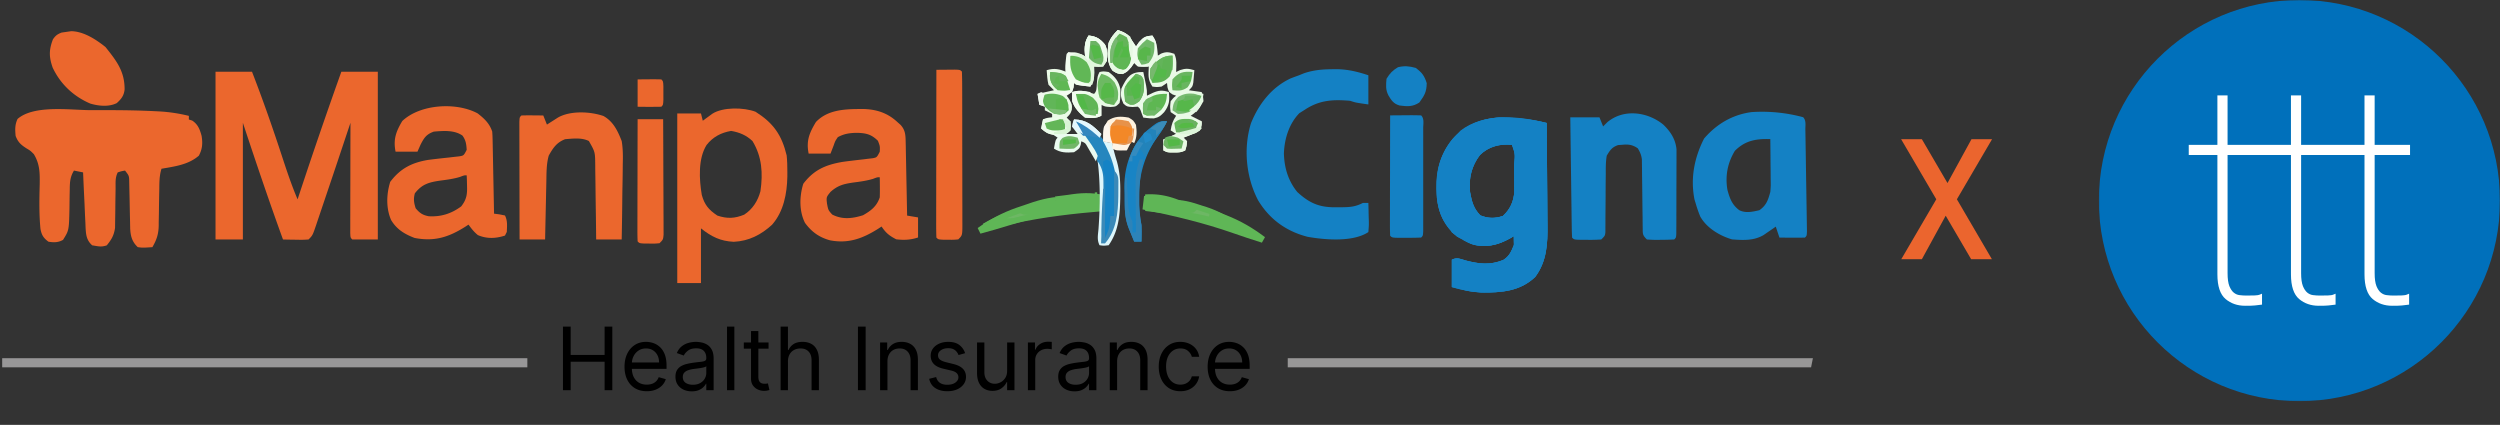 <svg xmlns="http://www.w3.org/2000/svg" width="1371" height="233" fill="none"><rect width="100%" height="100%" fill="#333333" stroke="none"/><path fill="#000" d="M308.727 214v-34.909h4.228v15.545h18.613v-15.545h4.227V214h-4.227v-15.614h-18.613V214h-4.228Zm45.963.545c-2.522 0-4.699-.556-6.528-1.67-1.818-1.125-3.222-2.693-4.21-4.705-.978-2.022-1.466-4.375-1.466-7.056 0-2.682.488-5.046 1.466-7.091.988-2.057 2.363-3.659 4.125-4.807 1.772-1.159 3.841-1.739 6.204-1.739 1.364 0 2.71.228 4.04.682 1.33.455 2.54 1.193 3.631 2.216 1.091 1.011 1.96 2.352 2.608 4.023.647 1.67.971 3.727.971 6.17v1.705h-20.182v-3.478h16.091c0-1.477-.295-2.795-.886-3.954a6.677 6.677 0 0 0-2.489-2.744c-1.068-.671-2.329-1.006-3.784-1.006-1.602 0-2.988.398-4.159 1.193a7.85 7.85 0 0 0-2.676 3.068 9.016 9.016 0 0 0-.937 4.057v2.318c0 1.978.34 3.654 1.022 5.029.693 1.363 1.654 2.403 2.881 3.119 1.227.705 2.653 1.057 4.278 1.057 1.057 0 2.012-.148 2.864-.443a6.134 6.134 0 0 0 2.233-1.364c.625-.614 1.108-1.375 1.449-2.284l3.886 1.091a8.614 8.614 0 0 1-2.062 3.477c-.966.989-2.159 1.761-3.58 2.318-1.42.546-3.017.818-4.79.818Zm24.665.069c-1.659 0-3.165-.313-4.517-.938-1.352-.636-2.426-1.551-3.222-2.744-.795-1.205-1.193-2.659-1.193-4.364 0-1.5.296-2.716.887-3.648a6.252 6.252 0 0 1 2.369-2.215c.989-.535 2.08-.932 3.273-1.194a40.001 40.001 0 0 1 3.63-.647 166.03 166.03 0 0 1 3.87-.461c1-.113 1.727-.301 2.182-.562.465-.261.698-.716.698-1.364v-.136c0-1.682-.46-2.989-1.38-3.921-.909-.931-2.29-1.397-4.142-1.397-1.921 0-3.426.42-4.517 1.261-1.091.841-1.858 1.739-2.302 2.693l-3.818-1.363c.682-1.591 1.591-2.83 2.728-3.716a10.202 10.202 0 0 1 3.75-1.875 15.547 15.547 0 0 1 4.022-.546c.841 0 1.807.103 2.898.307a9.29 9.29 0 0 1 3.188 1.21c1.034.614 1.892 1.54 2.573 2.779.682 1.238 1.023 2.897 1.023 4.977V214h-4.023v-3.545h-.204c-.273.568-.727 1.176-1.364 1.823-.636.648-1.483 1.199-2.54 1.654-1.056.454-2.346.682-3.869.682Zm.614-3.614c1.591 0 2.932-.312 4.022-.938 1.103-.624 1.932-1.431 2.489-2.42.568-.989.852-2.028.852-3.119v-3.682c-.17.204-.545.392-1.125.562-.568.159-1.227.302-1.977.427-.739.113-1.46.215-2.165.306-.693.08-1.255.148-1.687.205a15.317 15.317 0 0 0-2.932.665c-.898.295-1.625.744-2.182 1.346-.545.591-.818 1.398-.818 2.421 0 1.397.517 2.454 1.551 3.17 1.046.705 2.369 1.057 3.972 1.057Zm22.751-31.909V214h-4.023v-34.909h4.023Zm18.754 8.727v3.409h-13.568v-3.409h13.568Zm-9.613-6.273h4.023V206.5c0 1.136.164 1.989.494 2.557.341.557.773.932 1.295 1.125a5.198 5.198 0 0 0 1.688.273 7.05 7.05 0 0 0 1.091-.069l.682-.136.818 3.614a8.239 8.239 0 0 1-1.142.306c-.489.114-1.108.171-1.858.171a8.09 8.09 0 0 1-3.341-.733c-1.08-.489-1.977-1.233-2.693-2.233-.705-1-1.057-2.261-1.057-3.784v-26.046Zm20.25 16.705V214h-4.023v-34.909h4.023v12.818h.341a7.395 7.395 0 0 1 2.761-3.221c1.239-.807 2.886-1.211 4.943-1.211 1.784 0 3.347.358 4.688 1.074 1.341.705 2.38 1.79 3.119 3.256.75 1.454 1.125 3.307 1.125 5.557V214h-4.023v-16.364c0-2.079-.539-3.687-1.619-4.824-1.068-1.147-2.551-1.721-4.449-1.721-1.318 0-2.5.278-3.545.835-1.034.557-1.853 1.369-2.455 2.438-.591 1.068-.886 2.363-.886 3.886Zm42.609-19.159V214h-4.227v-34.909h4.227Zm11.953 19.159V214h-4.022v-26.182h3.886v4.091h.341a7.469 7.469 0 0 1 2.795-3.204c1.25-.819 2.864-1.228 4.841-1.228 1.773 0 3.324.364 4.654 1.091 1.329.716 2.363 1.807 3.102 3.273.739 1.454 1.108 3.295 1.108 5.523V214h-4.023v-16.364c0-2.056-.534-3.659-1.602-4.806-1.068-1.16-2.534-1.739-4.398-1.739-1.284 0-2.432.278-3.443.835-1 .557-1.79 1.369-2.369 2.438-.58 1.068-.87 2.363-.87 3.886Zm42.601-4.568-3.613 1.023a6.727 6.727 0 0 0-1.006-1.756c-.432-.58-1.023-1.057-1.773-1.432s-1.71-.562-2.881-.562c-1.602 0-2.937.369-4.005 1.107-1.057.728-1.585 1.654-1.585 2.779 0 1 .363 1.79 1.09 2.369.728.58 1.864 1.063 3.41 1.449l3.886.955c2.341.568 4.085 1.437 5.233 2.608 1.148 1.159 1.721 2.653 1.721 4.483 0 1.5-.431 2.84-1.295 4.022-.852 1.182-2.045 2.114-3.58 2.796-1.534.682-3.318 1.022-5.352 1.022-2.67 0-4.881-.579-6.631-1.738s-2.857-2.852-3.323-5.08l3.818-.954c.363 1.409 1.051 2.466 2.062 3.17 1.023.705 2.358 1.057 4.006 1.057 1.875 0 3.364-.398 4.466-1.193 1.114-.807 1.67-1.773 1.67-2.898 0-.909-.318-1.67-.954-2.284-.637-.625-1.614-1.091-2.932-1.398l-4.364-1.022c-2.397-.569-4.159-1.449-5.284-2.643-1.113-1.204-1.67-2.71-1.67-4.517 0-1.477.415-2.784 1.244-3.92.841-1.136 1.983-2.028 3.426-2.676 1.455-.648 3.103-.972 4.943-.972 2.591 0 4.625.568 6.103 1.705 1.488 1.136 2.545 2.636 3.17 4.5Zm23.033 9.613v-15.477h4.023V214h-4.023v-4.432h-.273c-.614 1.33-1.568 2.46-2.864 3.392-1.295.921-2.931 1.381-4.909 1.381-1.636 0-3.091-.358-4.363-1.074-1.273-.727-2.273-1.818-3-3.273-.728-1.466-1.091-3.312-1.091-5.539v-16.637h4.023v16.364c0 1.909.534 3.432 1.602 4.568 1.079 1.136 2.454 1.705 4.125 1.705 1 0 2.017-.256 3.051-.767 1.045-.512 1.92-1.296 2.625-2.353.716-1.057 1.074-2.403 1.074-4.04ZM563.697 214v-26.182h3.887v3.955h.273c.477-1.296 1.34-2.347 2.59-3.154 1.25-.807 2.66-1.21 4.228-1.21.295 0 .664.006 1.108.017.443.011.778.029 1.005.051v4.091a11.965 11.965 0 0 0-.937-.153 9.173 9.173 0 0 0-1.517-.12c-1.273 0-2.409.267-3.409.802a6.044 6.044 0 0 0-2.353 2.181c-.568.921-.852 1.972-.852 3.154V214h-4.023Zm25.564.614c-1.659 0-3.164-.313-4.517-.938-1.352-.636-2.426-1.551-3.221-2.744-.796-1.205-1.193-2.659-1.193-4.364 0-1.5.295-2.716.886-3.648a6.26 6.26 0 0 1 2.369-2.215c.989-.535 2.08-.932 3.273-1.194a40.084 40.084 0 0 1 3.631-.647c1.591-.205 2.88-.358 3.869-.461 1-.113 1.727-.301 2.182-.562.466-.261.699-.716.699-1.364v-.136c0-1.682-.461-2.989-1.381-3.921-.909-.931-2.29-1.397-4.142-1.397-1.921 0-3.426.42-4.517 1.261-1.091.841-1.858 1.739-2.301 2.693l-3.818-1.363c.681-1.591 1.59-2.83 2.727-3.716a10.217 10.217 0 0 1 3.75-1.875 15.548 15.548 0 0 1 4.023-.546c.84 0 1.806.103 2.897.307a9.282 9.282 0 0 1 3.188 1.21c1.034.614 1.892 1.54 2.574 2.779.681 1.238 1.022 2.897 1.022 4.977V214h-4.022v-3.545h-.205c-.273.568-.727 1.176-1.364 1.823-.636.648-1.482 1.199-2.539 1.654-1.057.454-2.347.682-3.87.682Zm.614-3.614c1.591 0 2.932-.312 4.023-.938 1.102-.624 1.932-1.431 2.488-2.42.569-.989.853-2.028.853-3.119v-3.682c-.171.204-.546.392-1.125.562-.569.159-1.228.302-1.978.427a93.52 93.52 0 0 1-2.164.306c-.694.08-1.256.148-1.688.205a15.334 15.334 0 0 0-2.932.665c-.897.295-1.625.744-2.182 1.346-.545.591-.818 1.398-.818 2.421 0 1.397.517 2.454 1.551 3.17 1.046.705 2.37 1.057 3.972 1.057Zm22.751-12.75V214h-4.022v-26.182h3.886v4.091h.341a7.475 7.475 0 0 1 2.795-3.204c1.25-.819 2.864-1.228 4.841-1.228 1.773 0 3.324.364 4.654 1.091 1.329.716 2.363 1.807 3.102 3.273.739 1.454 1.108 3.295 1.108 5.523V214h-4.023v-16.364c0-2.056-.534-3.659-1.602-4.806-1.068-1.16-2.534-1.739-4.398-1.739-1.284 0-2.432.278-3.443.835-1 .557-1.79 1.369-2.369 2.438-.58 1.068-.87 2.363-.87 3.886Zm34.692 16.295c-2.454 0-4.568-.579-6.341-1.738-1.772-1.159-3.136-2.756-4.091-4.79-.954-2.034-1.431-4.358-1.431-6.972 0-2.659.488-5.005 1.465-7.039.989-2.046 2.364-3.642 4.125-4.79 1.773-1.159 3.841-1.739 6.205-1.739 1.841 0 3.5.341 4.977 1.023 1.478.682 2.688 1.636 3.631 2.864.943 1.227 1.528 2.659 1.756 4.295h-4.023c-.307-1.193-.989-2.25-2.046-3.17-1.045-.932-2.454-1.398-4.227-1.398-1.568 0-2.943.409-4.125 1.227-1.17.807-2.085 1.949-2.744 3.426-.648 1.466-.972 3.188-.972 5.165 0 2.023.318 3.784.955 5.284.648 1.5 1.557 2.665 2.727 3.495 1.182.829 2.568 1.244 4.159 1.244 1.046 0 1.994-.182 2.847-.546a5.866 5.866 0 0 0 2.165-1.568c.59-.682 1.011-1.5 1.261-2.454h4.023a9.328 9.328 0 0 1-1.688 4.176c-.886 1.227-2.062 2.204-3.528 2.932-1.455.716-3.148 1.073-5.08 1.073Zm27.154 0c-2.523 0-4.699-.556-6.529-1.67-1.818-1.125-3.221-2.693-4.21-4.705-.977-2.022-1.466-4.375-1.466-7.056 0-2.682.489-5.046 1.466-7.091.989-2.057 2.364-3.659 4.125-4.807 1.773-1.159 3.841-1.739 6.204-1.739 1.364 0 2.711.228 4.04.682 1.33.455 2.54 1.193 3.631 2.216 1.091 1.011 1.96 2.352 2.608 4.023.648 1.67.971 3.727.971 6.17v1.705h-20.181v-3.478h16.091c0-1.477-.296-2.795-.887-3.954a6.675 6.675 0 0 0-2.488-2.744c-1.069-.671-2.33-1.006-3.785-1.006-1.602 0-2.988.398-4.159 1.193a7.85 7.85 0 0 0-2.676 3.068 9.016 9.016 0 0 0-.937 4.057v2.318c0 1.978.341 3.654 1.022 5.029.694 1.363 1.654 2.403 2.881 3.119 1.227.705 2.654 1.057 4.279 1.057 1.056 0 2.011-.148 2.863-.443a6.134 6.134 0 0 0 2.233-1.364c.625-.614 1.108-1.375 1.449-2.284l3.886 1.091a8.614 8.614 0 0 1-2.062 3.477c-.966.989-2.159 1.761-3.58 2.318-1.42.546-3.017.818-4.789.818Z"/><mask id="a" width="220" height="220" x="1151" y="0" maskUnits="userSpaceOnUse" style="mask-type:luminance"><path fill="#fff" d="M1371 0h-220v220h220V0Z"/></mask><g mask="url(#a)"><path fill="#fff" d="M1330.2 40.796h-138.4V179.2h138.4V40.796Z"/><path fill="#0070BB" d="M1261 220c60.75 0 110-49.249 110-110S1321.75 0 1261 0s-110 49.249-110 110 49.25 110 110 110Z"/><path fill="#fff" d="M1321.67 85.015h-19.41v64.802c0 3.08.34 5.475 1 7.113.66 1.589 1.47 2.812 2.42 3.569.96.758 2.01 1.222 3.13 1.345 1.3.171 2.59.244 3.89.244 1.71 0 3.18-.024 4.47-.073 1.52-.073 2.17-.22 2.47-.342l1.52-.611v5.989l-.98.121c-1.01.123-1.98.22-2.94.343-1 .122-2.76.171-5.4.171-4.15 0-7.75-1.247-10.66-3.691-2.98-2.494-4.49-7.04-4.49-13.493V85.015h-34.76v64.802c0 3.08.34 5.475 1 7.113.66 1.589 1.47 2.812 2.42 3.569.95.758 2.01 1.222 3.13 1.345 1.3.171 2.59.244 3.89.244 1.7 0 3.18-.024 4.47-.073 1.52-.073 2.17-.22 2.47-.342l1.52-.611v5.989l-.98.121c-1.01.123-1.98.22-2.94.343-1 .122-2.76.171-5.4.171-4.15 0-7.75-1.247-10.66-3.691-2.98-2.494-4.49-7.04-4.49-13.493V85.015h-34.76v64.802c0 3.08.34 5.475.99 7.113.67 1.589 1.48 2.812 2.43 3.569.95.758 2 1.222 3.12 1.345 1.3.171 2.59.244 3.89.244 1.71 0 3.18-.024 4.47-.073 1.52-.073 2.18-.22 2.47-.342l1.52-.611v5.989l-.98.121c-1 .123-1.98.22-2.93.343-1 .122-2.76.171-5.4.171-4.16 0-7.75-1.247-10.66-3.691-2.98-2.494-4.5-7.04-4.5-13.493V85.015h-15.71v-5.573h15.71v-27.11h5.58v27.11h34.76v-27.11h5.57v27.11h34.76v-27.11h5.57v27.11h19.41v5.573Z"/></g><path fill="#EB652E" d="m1073.16 109.292 19.2 32.865h-11.38l-13.96-23.867-13.07 23.867h-11.3l19.21-32.865-19.29-32.96h11.38L1068 100.39l13.16-24.056h11.29l-19.29 32.959Z"/><g clip-path="url(#b)"><path fill="#EB672D" d="M118.198 39.332h20c6.094 15.698 11.605 31.533 16.837 47.534 2.489 7.593 5.03 15.107 8.163 22.466l.911-2.765c7.426-22.51 15.12-44.91 23.089-67.235h20v92h-14c-1-1-1-1-1.12-3.512l.006-3.384.001-3.822.015-4.161.005-4.233c.003-3.72.013-7.44.024-11.161.011-3.794.015-7.587.02-11.381.011-7.449.028-14.897.049-22.346l-.527 1.584c-4.261 12.812-8.535 25.62-12.873 38.408-.619 1.83-1.237 3.662-1.852 5.494-.907 2.698-1.821 5.393-2.736 8.088l-.83 2.487c-1.954 5.711-1.954 5.711-4.182 7.939-3.258.196-3.258.196-7.125.125l-3.883-.054-2.992-.071c-7.721-21.214-14.91-42.566-22-64v64h-15v-92ZM49.875 60.412c2.79.006 5.58 0 8.371-.006 8.945-.004 17.867.125 26.8.578l2.334.116a87.541 87.541 0 0 1 16.186 2.443v2l1.813.562c3.198 2.102 4.219 4.871 5.187 8.438.635 4.037.464 7.13-1.5 10.812-5.693 4.982-13.257 5.926-20.5 7.188-1.19 3.76-1.169 7.494-1.21 11.398l-.087 4.391c-.04 2.293-.078 4.586-.104 6.879a716.341 716.341 0 0 1-.122 6.668l-.01 2.055c-.117 4.561-1.177 7.683-3.467 11.609-5.296.347-5.296.347-8 0-3.133-2.931-3.945-5.981-4.173-10.231l-.073-3.957-.1-4.304c-.047-2.259-.091-4.517-.13-6.775-.04-2.182-.092-4.364-.145-6.546l-.076-3.957c-.059-3.379-.059-3.379-2.303-6.23-1.975.348-1.975.348-4 1-1.483 2.966-1.147 5.677-1.175 8.984l-.073 4.274a698.112 698.112 0 0 0-.078 6.727 493.914 493.914 0 0 1-.1 6.499l-.044 3.929c-.613 4.15-1.903 6.352-4.53 9.587-3.02 1.078-4.715.521-8 0-3.182-2.85-3.416-5.799-3.644-9.942l-.086-2.324-.122-2.404c-.125-2.526-.23-5.053-.335-7.58-.081-1.716-.164-3.433-.248-5.149-.203-4.2-.388-8.4-.565-12.601l-5-1c-2.061 3.409-2.263 6.1-2.308 10.051l-.076 3.556c-.035 2.458-.067 4.917-.094 7.375-.266 11.837-.266 11.837-3.522 17.018-2.636 1.494-5.032 1.484-8 1-2.743-2.04-3.752-3.659-4.375-7.035-.806-8.209-.625-16.36-.41-24.596.08-6.24.046-10.956-3.215-16.37-1.892-1.895-1.892-1.895-4.062-3.187-3.052-1.972-4.636-3.375-5.938-6.812-.316-3.54-.432-6.059 1.063-9.313 9.031-7.866 28.991-4.843 40.246-4.818Z"/><path fill="#1481C4" d="M848.198 67.438c.093 8.936.164 17.873.207 26.81.021 4.151.049 8.302.095 12.452.044 4.014.067 8.027.077 12.041.008 1.523.022 3.047.044 4.57.141 10.262-.336 20.049-6.736 28.564-8.238 7.855-18.456 8.632-29.371 8.527-5.884-.374-10.548-1.316-16.316-2.964v-15c2.902-1.451 4.543-.441 7.625.437 7.295 1.889 13.466 2.643 20.609-.324 3.299-2.08 4.286-4.537 5.766-8.113.125-2.652.125-2.652 0-5l-1.801 1.093c-7.026 3.934-13.3 5.489-21.238 3.36-1.774-.703-1.774-.703-4.961-2.453l-3.063-1.626c-6.861-5.547-10.229-12.716-11.156-21.433-.693-12.15.694-22.535 8.668-32.23 6.75-7.448 15.421-11.043 25.465-11.758 8.654.131 17.692.893 26.086 3.046Zm-36.613 17.578c-4.595 6.017-6.234 12.91-5.387 20.422.923 5.144 1.923 8.897 5.625 12.687 4.43 1.723 7.851 1.803 12.375.313 3.928-3.627 5.83-7.81 6.243-13.123l-.013-3.456-.005-3.765-.038-3.906-.001-3.954c.539-5.775.539-5.775-1.186-10.796-6.571-.685-12.774.843-17.613 5.578ZM988.84 64.28c1.801 1.8 1.181 4.54 1.221 6.972l.071 3.873.06 4.217.07 4.293c.048 3.003.093 6.006.136 9.009.055 3.857.118 7.714.185 11.572.05 2.956.095 5.912.139 8.868.021 1.423.044 2.845.069 4.268.034 1.985.06 3.97.087 5.955l.051 3.429c-.089 2.544-.089 2.544-1.089 3.544-2.353.072-4.708.083-7.062.062l-3.911-.027-3.027-.035-2-6-1.828 1.277-2.422 1.66-2.391 1.652c-5.358 3.203-11.279 2.87-17.359 2.411-6.776-1.986-13.895-6.252-17.426-12.539a70.36 70.36 0 0 1-2.574-7.461l-.574-1.832c-2.309-11.757-.115-22.927 5.262-33.48 6.866-7.98 15.577-13.11 26.062-14.5a86.382 86.382 0 0 1 28.25 2.812Zm-37.437 18.437c-4.004 6.566-5.369 13.75-4.094 21.359 1.272 4.674 2.508 8.219 6.531 11.204 3.494 1.747 7.285.847 11 0 3.85-2.665 4.772-5.583 6-10 .273-3.382.273-3.382.195-6.93l-.019-3.906-.051-4.04a1967.08 1967.08 0 0 0-.125-14.125c-7.781-.221-13.72.72-19.437 6.438Z"/><path fill="#EB672D" d="M414.346 61.29C424.133 67.48 428.7 74 431.409 85.227c.318 3.047.381 6.063.375 9.125l-.005 2.52c-.184 9.347-2.036 19.141-8.37 26.355-6.022 5.541-12.736 8.981-21 9.375-7.311-.321-12.333-2.841-18-7.375v30h-13v-93h13l1 4 1.425-1.059 1.887-1.379 1.863-1.37c5.799-3.788 17.302-3.584 23.762-1.13Zm-26.875 18.25c-4.716 7.533-4.039 18.902-2.602 27.417 1.557 5.466 3.83 8.13 8.54 11.27 5.405 1.802 9.5 1.61 14.687-.5 4.607-2.963 7.556-7.605 8.93-12.863 1.432-9.869.863-18.92-4.367-27.512-3.428-3.237-7.069-4.734-11.688-5.563-5.519.943-10.04 3.298-13.5 7.75Z"/><path fill="#1481C4" d="M731.034 37.967c.704-.005 1.408-.01 2.134-.017 6.093.083 11.454 1.4 17.241 3.33v16c-7-1-7-1-10-2-9.489-.805-16.907-.412-25 5l-2.875 1.812c-5.629 5.794-8.153 14.054-8.438 22 .179 7.853 2.332 15.035 7.313 21.188 7.127 6.549 12.705 8.639 22.187 8.375l2.693-.004c4.398-.06 7.191-.352 11.12-2.371h3c.08 2.625.14 5.248.187 7.875l.076 2.261c.03 2.168.03 2.168-.263 5.864-8.366 5.577-23.769 4.287-33.329 2.585-11.757-3.021-20.895-9.658-27.152-20.042-6.611-12.622-8.131-28.513-3.894-42.23 4.258-10.55 11.308-19.727 21.812-24.626a172.32 172.32 0 0 1 4.563-1.687l2.191-.903c5.472-2.01 10.662-2.377 16.434-2.41Z"/><path fill="#EB672D" d="M261.935 62.174c3.709 2.89 6.499 5.497 8 10 .114 1.488.176 2.98.205 4.472l.061 2.73.05 2.935.063 3.014c.066 3.179.125 6.358.183 9.537l.131 6.463c.107 5.283.209 10.566.307 15.849l2.937.375 3.063.625c1.493 2.986 1.117 5.709 1 9l-1 2c-4.996 1.665-10.009 1.866-14.875-.25-2.126-1.751-3.519-3.529-5.125-5.75l-1.906 1.243c-9.09 5.722-16.889 8.148-27.657 6.07-5.501-2.101-9.79-4.664-12.875-9.813-2.875-6.519-2.571-14.236-.5-20.937 5.523-7.304 11.704-10.501 20.696-12.032 3.889-.509 7.784-.936 11.685-1.347l2.865-.34 2.588-.275c2.482-.423 2.482-.423 4.104-3.569-.196-3.125-.459-5.252-2.313-7.812-4.454-3.135-10.485-2.627-15.687-2.188-4.117 1.432-5.398 3.445-7.313 7.188l-1.687 3.812h-12c-1.339-6.694.217-11.029 3.687-16.812 9.81-9.28 29.57-10.487 41.313-4.188Zm-9.75 34.875c-3.572 1.065-7.119 1.527-10.813 2-6.134.903-9.994 1.938-13.875 7-.821 3.104-.519 5.064.438 8.125 2.162 2.65 3.826 3.778 7.203 4.418 6.678.389 12.416-1.419 17.797-5.418 2.954-3.799 3.344-6.56 3.187-11.312l-.082-3.238-.105-2.45c-1.322-.05-1.322-.05-3.75.875ZM470.649 59.79l2.266-.031c7.305.114 13.519 1.955 18.984 6.968l1.996 1.781c2.574 2.825 2.7 5.535 2.771 9.19l.061 2.73.051 2.936.063 3.014c.065 3.178.124 6.357.183 9.537a9309.741 9309.741 0 0 1 .437 22.313l6 .999v11c-4.065 1.355-7.749 1.537-12 1-3.802-2.005-5.618-3.427-8-7l-1.906 1.242c-8.442 5.315-16.232 8.254-26.352 6.328-5.949-1.633-10.076-4.594-13.742-9.57-3.282-6.51-3.058-14.577-.937-21.438 5.815-7.69 12.287-10.425 21.683-12.032 3.696-.502 7.396-.935 11.102-1.346l2.715-.34 2.441-.276c2.382-.445 2.382-.445 3.996-3.568.152-3.01.152-3.01-1-6-3.608-3.608-6.63-4.269-11.562-4.375-3.904.055-6.987.48-10.438 2.375-1.444 2.138-1.444 2.138-2.312 4.625l-1.688 4.375h-12c-1.4-7.003.364-11.29 4-17.313 6.098-6.42 14.835-7.044 23.188-7.125Zm8.062 38.312c-3.572 1.065-7.118 1.527-10.812 2-5.254.767-8.476 1.591-12.438 5.125-2.329 2.876-2.329 2.876-1.937 6.437.687 3.584.687 3.584 2.875 6 5.616 2.866 10.978 2.212 16.875.375 4.411-2.508 7.557-4.921 9.187-9.812.069-1.895.085-3.792.063-5.688l-.028-3.011-.035-2.301c-1.322-.05-1.322-.05-3.75.875Z"/><path fill="#1481C4" d="M912.145 68.332c3.967 3.836 6.703 7.953 7.248 13.53l-.005 2.704.01 3.083-.022 3.293-.002 3.401c-.003 2.367-.01 4.734-.023 7.101-.018 3.639-.02 7.277-.02 10.916l-.018 6.894-.003 3.317-.019 3.045-.012 2.693c-.134 2.023-.134 2.023-1.134 3.023-2.492.127-4.944.185-7.437.188l-2.104.037c-1.821.005-3.641-.103-5.459-.225-2.395-2.395-2.256-2.936-2.287-6.202l-.04-2.63-.016-2.847-.045-2.923c-.046-3.091-.08-6.182-.112-9.273-.041-4.06-.094-8.12-.156-12.18l-.016-2.834-.041-2.65-.022-2.323c-.302-2.439-.989-4.046-2.265-6.138-2.89-1.965-5.056-2.261-8.5-1.937l-2.281.16c-3.376 1.183-4.342 2.728-6.219 5.777-.585 3.347-.557 6.652-.539 10.043l-.035 2.924a944.83 944.83 0 0 0-.051 9.221c-.016 3.084-.038 6.168-.071 9.253-.02 1.917-.029 3.835-.027 5.752l-.021 2.62-.004 2.31c-.252 1.877-.252 1.877-2.252 3.877a88.002 88.002 0 0 1-7.562.188l-2.115-.002c-5.182-.045-5.182-.045-6.323-1.186a132.369 132.369 0 0 1-.205-6.172l-.03-1.951c-.032-2.137-.056-4.275-.081-6.412l-.063-4.435c-.055-3.898-.105-7.796-.153-11.694-.05-3.974-.106-7.949-.161-11.924-.108-7.804-.209-15.608-.307-23.412h16l2 5 2.375-2.375c9.02-7.47 22.058-5.602 30.625 1.375Z"/><path fill="#EB672D" d="M330.997 63.645c5.375 3.066 7.734 8.072 9.938 13.687.734 4.328.706 8.508.586 12.887l-.026 3.585a953.22 953.22 0 0 1-.185 11.216c-.03 2.551-.058 5.103-.082 7.654-.066 6.22-.169 12.439-.293 18.658h-14l-.044-4.418c-.058-5.415-.136-10.828-.219-16.242a1646.78 1646.78 0 0 1-.084-7.028c-.033-3.368-.085-6.736-.141-10.105l-.02-3.17c-.071-7.034-.071-7.034-3.492-13.037-3.928-1.964-8.708-1.336-13-1-4.63 1.774-6.608 4.729-9 9-1.325 4.73-1.223 9.581-1.317 14.457l-.063 2.737c-.065 2.873-.124 5.746-.183 8.619-.043 1.952-.086 3.905-.131 5.857-.106 4.777-.208 9.553-.306 14.33h-14c-.023-8.718-.041-17.437-.052-26.155-.005-4.048-.012-8.096-.024-12.144-.01-3.903-.016-7.806-.019-11.71-.002-1.492-.006-2.984-.011-4.477-.007-2.083-.008-4.166-.008-6.25l-.006-3.6c.12-2.664.12-2.664 1.12-3.664 2.019-.072 4.042-.084 6.062-.062l3.348.027 2.59.035 2 5 1.644-1.058 2.168-1.38 2.145-1.37c6.74-3.931 17.853-3.433 25.105-.88Z"/><path fill="#989798" d="M1.198 196.438h288v5h-288v-5Z"/><path fill="#989797" d="M706.198 196.438h288l-1 5h-287v-5Z"/><path fill="#1481C4" d="M848.198 67.438c.093 8.936.164 17.873.207 26.81.021 4.151.049 8.302.095 12.452.044 4.014.067 8.027.077 12.041.008 1.523.022 3.047.044 4.57.141 10.262-.336 20.049-6.736 28.564-8.238 7.855-18.456 8.632-29.371 8.527-5.884-.374-10.548-1.316-16.316-2.964v-15c2.902-1.451 4.543-.441 7.625.437 7.295 1.889 13.466 2.643 20.609-.324 3.299-2.08 4.286-4.537 5.766-8.113.125-2.652.125-2.652 0-5l-1.801 1.093c-7.026 3.934-13.3 5.489-21.238 3.36-1.774-.703-1.774-.703-4.961-2.453l-3.063-1.626c-6.861-5.547-10.229-12.716-11.156-21.433-.693-12.15.694-22.535 8.668-32.23 6.75-7.448 15.421-11.043 25.465-11.758 8.654.131 17.692.893 26.086 3.046Zm-43 6c.064 3.7.064 3.7 1 7l6-4v2h20c-.087 4.48-.194 8.958-.313 13.437l-.068 3.818c-.46 16.009-.46 16.009-5.034 21.418-3.393 2.84-7.233 2.588-11.429 2.561-2.765-.301-4.172-1.33-6.156-3.234h-2l-1 5-8 1 1 3h2v2l3 1v3c6.638 2.212 15.302 2.287 21.687-.75 2.765-1.658 4.691-3.411 6.313-6.25.478 6.578-.609 11.297-4 17-4.226 4.226-8.935 4.155-14.688 4.187-5.763-.03-10.768-.658-16.312-2.187v13c5.992 2.072 11.498 2.366 17.812 2.374l2.831.075c7.748.032 14.538-1.494 20.759-6.309 6.316-7.778 8.731-15.559 8.712-25.583l-.001-3.882-.015-4.164-.005-4.283c-.003-3.747-.013-7.493-.024-11.24-.011-3.827-.015-7.655-.02-11.483-.011-7.502-.028-15.004-.049-22.505-2.072-.496-4.146-.987-6.219-1.476l-3.499-.83c-10.539-2.232-24.66-2.546-32.282 6.305Zm-3 4c-3.805 1.902-5.646 2.98-7.063 7.062-.227 2.943-.227 2.943 1.5 4.813l1.563 1.124 3-1 3 3c2.214-1.753 2.214-1.753 2.047-3.91l-.297-2.152-.266-2.16-.484-1.778-2-1 2-3-3-1Zm9.387 7.578c-4.595 6.017-6.234 12.91-5.387 20.422.923 5.144 1.923 8.897 5.625 12.687 4.43 1.723 7.851 1.803 12.375.313 3.928-3.627 5.83-7.81 6.243-13.123l-.013-3.456-.005-3.765-.038-3.906-.001-3.954c.539-5.775.539-5.775-1.186-10.796-6.571-.685-12.774.843-17.613 5.578Z"/><path fill="#EB672D" d="M513.514 38.28c2.146-.027 4.291-.047 6.437-.063l3.621-.035c2.942.098 2.942.098 3.942 1.098.106 2.789.147 5.553.145 8.343l.01 2.65c.01 2.908.012 5.815.013 8.721l.01 6.035c.006 4.223.008 8.446.007 12.668 0 5.422.014 10.844.031 16.266.011 4.157.013 8.313.012 12.469.002 2 .006 4 .014 5.999.01 2.792.007 5.584.001 8.376l.017 2.523c-.032 5.721-.032 5.721-2.26 7.95-2.567.23-2.567.23-5.563.187l-3.004-.019c-2.433-.168-2.433-.168-3.433-1.168a228.294 228.294 0 0 1-.114-8.559v-2.72c.001-2.981.008-5.963.016-8.944l.004-6.184a12668 12668 0 0 1 .025-16.31c.01-5.543.015-11.086.02-16.63.011-10.884.028-21.769.049-32.653Z"/><path fill="#E9FAE6" d="M612.987 16.49c3.946 1.28 5.775 2.502 8 6l2 3 1.688-2.437c2.531-2.805 3.638-3.257 7.312-3.563 2.567 3.85 2.551 6.435 3 11l1.688-1.062c2.884-1.17 4.385-.887 7.312.062 1.608 3.215 1.058 6.436 1 10l2.188-1.062c3.125-1.042 4.694-.829 7.812.062-.114 1.46-.241 2.917-.375 4.375l-.21 2.461c-.415 2.164-.415 2.164-2.415 4.164l7 1c.75 2.125.75 2.125 1 5-2.006 3.655-3.517 5.679-7 8l6 3c.063 2.25.063 2.25-1 5-2.866 1.693-5.874 2.87-9 4l2 2c-.25 2.563-.25 2.563-1 5-2.245 1.123-3.514 1.134-6 1.125l-2.125.008c-1.875-.133-1.875-.133-3.875-1.133v-6l7-3-3-2c.548-3.374 1.055-5.082 3-8l-3-2c-.375-2.937-.375-2.937 0-6 1.5-1.875 1.5-1.875 3-3l-1.937-.687c-2.063-1.313-2.063-1.313-2.813-3.938l-.25-2.375-3 2c-2.562.313-2.562.313-5 0-2.679-4.019-2.156-6.242-2-11l-2.875.125c-3.125-.125-3.125-.125-5.125-2.125l-1.687 2.438c-2.313 2.562-2.313 2.562-4.75 3.687-2.563-.125-2.563-.125-5.375-1.812-3.266-4.946-3.06-9.547-2.188-15.313 1.199-2.846 2.808-4.807 5-7Z"/><path fill="#1481C4" d="M762.356 63.28c2.812-.027 5.625-.047 8.437-.063l2.432-.025c2.044-.009 4.088.035 6.131.088 1.814 1.814 1.128 4.624 1.129 7.064l.01 3.934-.006 4.283a4651 4651 0 0 1-.003 13.51c-.005 3.918-.002 7.836.004 11.753.003 3.003.002 6.005 0 9.008-.001 1.445 0 2.89.002 4.335.003 2.016-.002 4.032-.007 6.048l-.002 3.483c-.127 2.582-.127 2.582-1.127 3.582-2.677.099-5.323.138-8 .125l-2.274.011c-5.599-.01-5.599-.01-6.726-1.136a129.648 129.648 0 0 1-.114-6.173v-1.951c.001-2.137.008-4.274.016-6.412l.005-4.434c.003-3.898.013-7.796.024-11.694.01-3.975.015-7.95.02-11.924.011-7.804.028-15.608.049-23.412Z"/><path fill="#EB672D" d="M39.04 17.105c6.825.089 13.648 4.556 18.813 8.688 6.07 7.63 10.553 13.322 10.48 23.3-.41 3.436-1.772 5.151-4.293 7.45-4.333 2.166-9.904 1.615-14.45.281-9.182-3.867-16.486-10.727-20.73-19.805-2.03-5.841-2.048-9.703.18-15.476 1.487-2.095 2.392-2.761 4.75-3.688 1.751-.243 3.5-.495 5.25-.75ZM349.672 65.385h14c.045 8.57.082 17.141.103 25.712.011 3.98.025 7.96.048 11.939.021 3.838.033 7.677.038 11.515.004 1.467.011 2.933.022 4.399.015 2.05.017 4.099.016 6.149l.013 3.54c-.24 2.746-.24 2.746-2.24 4.746-2.567.23-2.567.23-5.563.187l-3.004-.019c-2.433-.168-2.433-.168-3.433-1.168a133.497 133.497 0 0 1-.114-6.264v-1.981c0-2.17.008-4.339.016-6.509l.004-4.502c.004-3.957.014-7.914.025-11.871.01-4.035.015-8.07.02-12.106.011-7.922.028-15.845.049-23.767Z"/><path fill="#EAFBE7" d="M596.987 19.49c4.316.48 6.202 1.703 9 5 1.51 3.019 1.176 5.673 1 9l-2 3c-2.625.188-2.625.188-5 0l.125 3.25c-.113 3.408-.337 4.957-2.125 7.75-7.875-.875-7.875-.875-9-2l-.312 2.375c-.688 2.625-.688 2.625-3.688 4.625l1.563 2.188c1.437 2.812 1.437 2.812 1.25 5.5-.813 2.312-.813 2.312-2.813 4.312l2 2c.25 2.5.25 2.5 0 5-2.5 2.5-3.421 2.297-6.875 2.313l-2.617.05c-2.938-.425-4.306-1.422-6.508-3.363l1-5 5-1v-2l-4-2v-2l-3-1-1-6 9-2-3-3c-.669-2.673-.773-5.238-1-8 4.293-1.263 6.879-.63 11 1v-10c3.553-1.15 4.8-1.087 8.313.438.887.515 1.774 1.03 2.687 1.562l-1-2c-.257-3.955-.094-6.596 2-10Z"/><path fill="#2586BE" d="M589.987 66.49c6.422 1.317 10.773 5.198 15 10 5.707 9.147 8.382 17.97 8.313 28.688l-.013 2.67c-.158 9.206-1.086 18.426-7.3 25.642h-2l.064-3.298c.073-4.092.119-8.185.156-12.278.02-1.761.047-3.522.082-5.283.25-12.954-.359-24.072-7.864-35.203l-1.754-2.66c-1.574-2.27-1.574-2.27-3.398-3.899-1.286-1.379-1.286-1.379-1.286-4.379Z"/><path fill="#1884C5" d="M639.988 66.49c-1.473 3.186-3.295 5.867-5.375 8.688-9.528 13.529-11.658 29.333-9.118 45.554l.493 2.758c.062 1.624.087 3.25.062 4.875l-.027 2.367-.035 1.758h-4a1212.24 1212.24 0 0 1-1.938-4.75l-1.09-2.672c-2.336-6.191-2.228-12.075-2.285-18.64l-.088-3.28c-.092-11.805 3.474-21.804 11.401-30.658 7.197-6 7.197-6 12-6Z"/><path fill="#E8FAE5" d="M602.987 39.49c2.125-.437 2.125-.437 5 0 3.509 2.539 5.711 5.312 6.45 9.621.048 2.552.027 4.87-.45 7.38-2 2-2 2-5 2.187-3-.188-3-.188-5-1.188v6c-3.138 1.57-5.538 1.352-9 1-3.179-2.544-5.663-5.112-7-9-.125-2.75-.125-2.75 0-5 4.518-1.369 7.588-.47 12 1 1.564-1.563 1.307-3.277 1.5-5.437.391-4.344.391-4.344 1.5-6.563Z"/><path fill="#EBFBE9" d="M626.988 39.49c.336 1.603.669 3.208 1 4.813l.562 2.707c.438 2.48.438 2.48.438 5.48l3.187-1.562c3.298-1.435 5.319-1.602 8.813-.438.555 4.538.232 7.32-2.5 10.938-1.895 2.03-2.941 2.95-5.68 3.5-2.195 0-2.195 0-5.82-.438l-.938-2.437c-.826-2.454-.826-2.454-2.062-3.563l-2.875.188c-3.125-.188-3.125-.188-5-1.813-1.512-3.19-1.667-4.858-1.125-8.375 3.045-6.148 4.858-9.188 12-9Z"/><path fill="#1481C4" d="M776.356 37.227c3.469 2.564 4.765 4.255 6.062 8.375-.083 4.84-1.227 6.717-4.062 10.625-3.728 2.407-6.604 2.193-10.875 1.617-3.238-.94-4.465-2.781-6.125-5.617-1.55-3.1-1.29-5.579-1-9 1.802-3.003 3.311-4.59 6.312-6.375 3.638-.846 6.078-.592 9.688.375ZM848.198 67.438c.093 8.936.164 17.873.207 26.81.021 4.151.049 8.302.095 12.452.044 4.014.067 8.027.078 12.041.007 1.523.021 3.047.043 4.57.141 10.262-.336 20.049-6.735 28.564-8.27 7.885-18.528 8.629-29.477 8.527-4.96-.308-8.802-.632-13.211-2.964l2.32.063c3.518.084 7.036.135 10.555.187l3.648.101c8.176.089 15.946-.428 22.38-5.999 6.5-6.787 8.177-15.69 8.302-24.795l.061-3.882.05-4.164.063-4.283c.055-3.747.105-7.493.153-11.24.051-3.828.106-7.655.161-11.483.108-7.501.209-15.004.307-22.505-2.076-.329-4.152-.655-6.228-.98l-3.504-.55c-11.904-1.713-24.297-1.49-34.393 5.78l-1.875 1.75h-2l-.75 1.562c-.983 1.918-2.068 3.783-3.187 5.625-5.146 9.115-6.555 18.335-4.489 28.691 1.266 4.494 2.946 8.154 5.426 12.122l-1 2c-6.909-7.148-7.49-16.211-7.421-25.67.389-11.618 5.121-19.908 13.109-28.08 12.99-10.04 32.375-8.083 47.312-4.25Z"/><path fill="#1481C4" d="M818.198 66.438c2.397-.084 4.79-.142 7.187-.188l1.983-.076c4.748-.068 9.006.678 13.628 1.782l3.526.835 2.676.647c.07 8.154.123 16.308.155 24.463.016 3.788.037 7.575.071 11.363.033 3.663.051 7.327.059 10.99.005 1.389.016 2.779.032 4.168.121 10.708-.234 21.43-7.317 30.016-2.25 1.874-2.25 1.874-4 3v-3h2l-.125-2.313c.125-2.687.125-2.687 2.125-5.687h2c1.917-4.045 2.244-7.263 2.227-11.719l.001-1.982c-.001-2.148-.017-4.296-.033-6.444l-.008-4.485c-.008-3.924-.028-7.848-.05-11.772-.02-4.009-.029-8.018-.039-12.026a9260.94 9260.94 0 0 0-.098-23.573l-6.243-.974c-1.738-.27-1.738-.27-3.512-.548-3.529-.52-6.999-.868-10.558-1.103l-3.3-.226c-.788-.05-1.576-.098-2.387-.148v-1Z"/><path fill="#EB672D" d="M349.672 43.543c10.058-.098 10.058-.098 13 0 1 1 1 1 1.133 3.906l-.008 3.594.008 3.593c-.133 2.907-.133 2.907-1.133 3.907-4.336.144-8.662.042-13 0v-15Z"/><path fill="#E8F9E4" d="M652.015 65.225c1.972.265 1.972.265 4.972 2.265l2-1c.063 2.25.063 2.25-1 5-2.866 1.693-5.874 2.87-9 4l2 2c-.25 2.563-.25 2.563-1 5-2.245 1.123-3.514 1.134-6 1.125l-2.125.008c-1.875-.133-1.875-.133-3.875-1.133v-6l7-3-.625-2.875a2673.3 2673.3 0 0 0-.375-3.125c2.608-2.607 4.474-2.239 8.028-2.265Z"/><path fill="#E0F7DC" d="M596.987 19.49c4.316.48 6.202 1.703 9 5 1.51 3.019 1.176 5.673 1 9l-2 3c-2.625.188-2.625.188-5 0l.063 3.313c-.063 3.687-.063 3.687-1.063 6.687h-5l3-2c.533-4.033.425-6.266-1.625-9.812-2.687-2.476-4.857-3.309-8.375-4.188v-1c5.625-.25 5.625-.25 9 2l-1-2c-.257-3.955-.094-6.596 2-10Z"/><path fill="#EAFAF0" d="M588.987 65.49c6.93.145 10.198 3.223 15 8l-1 2-1.32-1.207c-3.689-3.282-7.11-5.787-11.68-7.793 2.563 4.381 5.425 8.475 8.379 12.598 1.428 2.116 2.706 4.02 3.621 6.402l-1 3-1.242-2.152-1.633-2.785-1.617-2.778c-1.305-2.392-1.305-2.392-3.508-3.285l-.312 1.875c-.688 2.125-.688 2.125-3.688 4.125-4.247.309-7.358.33-11-2 .875-4.875.875-4.875 2-6l-3-2h14l-3-4c.313-2.25.313-2.25 1-4Z"/><path fill="#1481C4" d="m825.885 78.375 3.575.027 2.738.035c.088 4.48.141 8.958.187 13.438l.077 3.818c.063 8.127-.009 15.676-5.264 22.245-4.197 3.147-8.965 3.12-14 2.5-4.644-2.524-6.433-6.103-8-11-.332-2.736-.526-5.152-.5-7.875l.015-2.123c.235-7.006 2.225-11.636 7.047-16.616 4.618-4.097 8.134-4.508 14.125-4.449Zm-14.3 6.64c-4.595 6.018-6.234 12.91-5.387 20.423.923 5.144 1.923 8.897 5.625 12.687 4.43 1.723 7.851 1.803 12.375.313 3.928-3.627 5.83-7.81 6.243-13.123l-.013-3.456-.005-3.765-.038-3.906-.001-3.954c.539-5.775.539-5.775-1.186-10.796-6.571-.685-12.774.843-17.613 5.578Z"/><path fill="#6DB764" d="M627.987 108.701c5.656-.183 10.431.326 15.875 1.812l2.112.557a833.47 833.47 0 0 1 6.013 1.631l2.907.757c6.098 1.679 11.532 4.249 17.093 7.243-3.777 1.406-6.072.523-9.812-.75-9.461-2.891-19.152-3.84-28.958-4.925-2.23-.325-2.23-.325-5.23-1.325v-5ZM605.882 108.701c-7.875-.183-14.522.326-22.103 1.812l-2.941.557c-2.794.534-5.583 1.082-8.372 1.631l-4.047.757c-8.49 1.679-16.056 4.249-23.8 7.243 5.259 1.406 8.454.523 13.662-.75 13.174-2.891 26.666-3.84 40.32-4.925 3.104-.325 3.104-.325 7.281-1.325v-5Z"/><path fill="#5FB656" d="M605.935 108.701h-1.312v5l-4.908.297c-13.781.903-26.992 2.416-40.436 4.898-4.154.881-4.154.881-7.122.805 7.73-3.193 15.088-5.164 23.61-6.75l3.458-.668c2.78-.536 5.563-1.06 8.347-1.582v-1c-8.298-.434-14.972 1.098-22.791 3.125l-3.555.859c-8.33 2.123-15.126 5.047-22.186 9.016l1.312 3c5.332-.995 10.637-2.016 15.909-3.184 16.39-3.57 32.744-5.418 49.674-6.816v-7Z"/><path fill="#5FB656" d="m601.657 105.434-1.305.093.377 5.315-4.862.663c-13.645 1.934-26.677 4.475-39.868 8.063-4.067 1.23-4.067 1.23-7.026 1.359 7.451-3.94 14.624-6.555 22.984-8.844l3.392-.954c2.725-.766 5.455-1.52 8.186-2.271l-.076-1.064c-8.289.126-14.815 2.225-22.442 4.932l-3.474 1.165c-8.128 2.845-14.67 6.433-21.396 11.152l1.532 3.096c5.231-1.434 10.432-2.894 15.59-4.508 16.041-4.952 32.175-8.073 48.916-10.755l-.528-7.442Z"/><path fill="#5FB656" d="M605.512 106.955c-7.228-1.489-12.747-1.238-19.877-.091l-4.253.533-2.909.365c1.973 2.335 1.973 2.335 4.426 2.765l3.053.191 3.301.223 3.46.201 3.484.228c2.846.184 5.691.359 8.538.525l.777-4.94Z"/><path fill="#5FB656" d="M605.882 107.676c-13.763-.502-23.867 1.094-36.684 4.333l-7.688 1.715-5.259 1.174c4.315 2.889 4.315 2.889 8.965 2.951l5.685-.412 6.153-.423 6.44-.491 6.491-.457c5.301-.376 10.6-.765 15.897-1.168v-7.222Z"/><path fill="#5FB654" d="M613.987 18.49c2.374.95 3.731 1.573 5.114 3.766 1.011 2.549 1.186 4.497 1.199 7.234l.051 2.563c-.431 2.89-1.458 4.265-3.364 6.437-3.708-.501-5.662-1.03-8-4-.777-3.679-.715-7.444.868-10.887 1.225-1.847 2.562-3.542 4.132-5.113Z"/><path fill="#1583C5" d="M606.987 87.49c2.614 1.307 2.962 2.287 4 5 .228 2.84.228 2.84.196 6.078l-.02 3.516-.051 3.656-.027 3.703c-.023 3.016-.056 6.032-.098 9.047h-2l.188 3.688c.014 3.882-.749 6.191-3.188 9.312h-1a683.078 683.078 0 0 1-.062-4.75l-.035-2.672c.097-2.578.097-2.578.595-4.432.566-2.416.632-4.579.635-7.06l.004-2.805-.012-2.906.012-2.93-.004-2.796-.003-2.558c.004-2.15.004-2.15-1.13-4.09-.04-2-.043-4.001 0-6l2-1Z"/><path fill="#F38827" d="M615.55 65.49c3.437 1 3.437 1 5.437 2.625 1.47 3.49.985 5.767 0 9.375-1.687 2-1.687 2-4 3-3.11-.127-5.2-.52-7.875-2.125-1.826-3.043-1.549-5.417-1.125-8.875 2.262-3.618 3.27-4 7.563-4Z"/><path fill="#5FB656" d="M628.04 108.701h1v5l3.742.297c10.506.903 20.579 2.416 30.828 4.898 3.167.881 3.167.881 5.43.805-5.893-3.193-11.503-5.164-18-6.75l-2.637-.668c-2.119-.536-4.24-1.06-6.363-1.582v-1c6.326-.434 11.414 1.098 17.375 3.125l2.711.859c6.35 2.123 11.531 5.047 16.914 9.016l-1 3c-4.065-.995-8.11-2.016-12.129-3.184-12.496-3.57-24.964-5.418-37.871-6.816v-7Z"/><path fill="#5FB656" d="m627.408 107.425 1.333.153-.607 5.294 4.955.887c13.902 2.565 27.151 5.707 40.519 9.903 4.117 1.417 4.117 1.417 7.144 1.683-7.472-4.282-14.714-7.227-23.186-9.901l-3.436-1.111c-2.761-.891-5.527-1.771-8.294-2.648l.122-1.059c8.489.509 15.089 2.909 22.792 5.967l3.511 1.325c8.212 3.219 14.766 7.107 21.463 12.133l-1.698 3.024c-5.301-1.675-10.571-3.375-15.789-5.227-16.232-5.691-32.636-9.556-49.68-13.011l.851-7.412Z"/><path fill="#DDF6FB" d="m604.987 77.49 5 1 .404 2.181c.572 2.704 1.326 5.276 2.136 7.917 1.609 5.849 1.922 11.298 1.835 17.34l-.024 3.04c-.175 9.132-.93 17.838-6.351 25.522-2.687.313-2.687.313-5 0-1.521-3.043-.831-5.692-.562-9.062.886-12.33 1.05-24.643-.438-36.938 2.771 4.156 3.127 7.215 3.133 12.149l.006 3.029-.014 3.197-.005 3.252c-.043 7.83-.351 15.577-1.12 23.373 2.664-2.472 4.491-4.429 5.688-7.875l.699-1.93c3.571-12.783 3.161-28.146-2.387-40.195a5264.9 5264.9 0 0 1-.933-2.055 76.348 76.348 0 0 0-2.067-3.945Z"/><path fill="#1481C4" d="M832.198 123.438h1c.441 6.948-.293 12.012-4 18-4.861 4.861-9.004 5.161-15.688 5.25-6.108-.026-10.691-.925-16.312-3.25v13l2 1h-3v-15c2.902-1.451 4.543-.441 7.625.437 7.295 1.889 13.466 2.643 20.609-.324 3.299-2.08 4.286-4.537 5.766-8.113.126-2.652.126-2.652 0-5l-1.801 1.093c-6.501 3.64-11.77 4.994-19.199 3.907-2.564-.784-4.62-1.731-7-3l2-1 3 1c7.911.613 15.477 1.081 22-4 1.903-2.086 1.903-2.086 3-4Z"/><path fill="#EEFCED" d="M612.987 16.49c3.946 1.28 5.775 2.502 8 6l2 3 1.688-2.437c2.531-2.805 3.638-3.257 7.312-3.563 2.136 3.204 2.232 4.02 2.125 7.688l-.054 2.449-.071 1.863h-1l-1-8-3-1c-2.124 1.623-2.124 1.623-4 4-.314 3.145-.42 5.16 1 8 2.017 1.134 2.017 1.134 4 2-2.875.125-2.875.125-6 0l-2-2-1.687 2.438c-2.313 2.562-2.313 2.562-4.75 3.687-2.563-.125-2.563-.125-5.375-1.812-3.266-4.946-3.06-9.547-2.188-15.313 1.199-2.846 2.808-4.807 5-7Zm1 2c-4.16 4.791-5.361 7.552-5.281 13.797.147 2.408.147 2.408 1.969 4.828 2.24 1.61 2.24 1.61 4.937 1.313 2.698-.804 2.698-.804 4.375-3.938.712-4.804.801-9.441-1.875-13.625l-2.125-2.375h-2Z"/><path fill="#61B756" d="M585.987 30.49c4.513.177 6.519.57 9.938 3.625 2.357 3.857 2.585 5.936 2.062 10.375l-1 1c-3.375-.125-3.375-.125-7-1-1.875-2.437-1.875-2.437-3-5l-1-2c-.04-2.333-.043-4.667 0-7Z"/><path fill="#6DB963" d="M603.987 40.49c3.509.975 4.935 1.922 7.313 4.75 1.825 3.515 2.206 5.358 1.687 9.25l-2 3c-3.72-.503-5.641-1.041-8-4-.582-2.121-.582-2.121-.812-4.437l-.27-2.309c.094-2.567.789-4.06 2.082-6.254Z"/><path fill="#5EB354" d="M642.987 30.49c.319 4.614.37 7.188-1.562 11.438-3.069 3.226-5.073 3.394-9.438 3.562-1.444-2.889-1.376-4.796-1-8 3.589-4.268 6.278-7 12-7Z"/><path fill="#5AB64F" d="M622.987 40.49c3 1 3 1 4 3 .675 4.905.7 8.029-2.25 12.125-2.75 1.875-2.75 1.875-5 1.75-1.75-.875-1.75-.875-2.75-1.875-.812-6.735-.812-6.735 1.34-10.086a70.661 70.661 0 0 1 4.66-4.914Z"/><path fill="#1481C4" d="M810.198 76.438h2v2l2.375-.5c4.565-.63 9.026-.582 13.625-.5v1l-2.414.261c-7.851 1.041-11.808 2.046-16.828 8.282-4.201 6.561-3.402 14.98-2.758 22.457.549 2.392 1.24 4.661 2 7-3-2-3-2-3.663-3.859-.589-3.743-.801-7.487-1.025-11.267l-.181-2.496c-.127-2.123-.137-4.252-.131-6.379l2-2c.242-1.98.242-1.98.125-4.124l-.125-3.876-3-1c3.75-3 3.75-3 6-3l2-2Z"/><path fill="#2D83B8" d="M624.988 87.49h2l-.438 1.992c-1.269 6.502-1.755 12.778-1.75 19.383l-.002 2.304c.041 4.22.448 8.157 1.19 12.321.062 1.624.087 3.25.062 4.875l-.027 2.367-.035 1.758h-4a1212.24 1212.24 0 0 1-1.938-4.75l-1.09-2.672c-1.501-3.979-2.096-7.301-2.07-11.562l.01-2.832.025-2.934.014-2.98c.011-2.424.028-4.847.049-7.27h1l.148 3.981.227 5.207.093 2.619c.208 4.514.61 8.04 2.532 12.193.125 3.313.125 3.313 0 6h2l-.032-2.918a2159.44 2159.44 0 0 1-.078-10.796c-.01-1.553-.024-3.106-.041-4.659a941.873 941.873 0 0 1-.045-6.725l-.031-2.077c-.001-4.678.782-8.43 2.227-12.825Z"/><path fill="#2283BA" d="M639.987 66.49c-1.496 3.232-3.35 5.994-5.437 8.875-2.564 3.611-4.756 7.087-6.563 11.125-.288-.64-.577-1.279-.875-1.937-.953-2.215-.953-2.215-3.125-3.063l-1 4h-2v3h-2c2.183-9.214 8.152-16.081 15.985-21.039 2.015-.96 2.015-.96 5.015-.96Z"/><path fill="#76BA70" d="m655.987 51.49 3 1c-1.351 4.423-3.097 6.517-7 9-3.125.875-3.125.875-6 1l-3-2c.282-3.372.804-4.786 3.125-7.312 3.571-2.096 5.795-2.066 9.875-1.688Z"/><path fill="#61B658" d="M582.8 52.615c2.187 1.875 2.187 1.875 3.125 4.938l.062 2.937c-2 2-2 2-4.812 2.375-3.913-.46-5.393-1.658-8.188-4.375-2-3-2-3-2-6 4.33-1.443 7.541-1.584 11.813.125Z"/><path fill="#5EB752" d="M639.987 51.49c-.27 3.884-.785 5.732-3.25 8.813-2.783 2.214-4.239 2.997-7.75 3.187l-2-1c-.312-2.75-.312-2.75 0-6 4.339-4.224 7.058-5.13 13-5Z"/><path fill="#3A89B8" d="M610.987 93.49c2.807 2.807 2.287 4.842 2.33 8.679l-.017 2.696-.013 2.739c-.156 9.289-1.023 18.597-7.3 25.886h-2c-.141-10.056.271-19.975 1-30h1v27c1.656-3.311 2.28-4.793 2.625-8.25l.375-3.75h2v-25Z"/><path fill="#60B556" d="M589.987 51.49c4.146-.493 5.78-.138 9.375 2.125 2.625 2.875 2.625 2.875 3 6.188l-.375 2.687c-2.125.813-2.125.813-5 1-2.663-1.639-4.171-2.595-6-5-.875-3.812-.875-3.812-1-7Z"/><path fill="#70B869" d="m628.987 21.49 4 2c.323 4.618-.071 7.339-3 11-2.187.813-2.187.813-4 1-2.345-3.518-2.579-4.858-2-9 2.5-2.875 2.5-2.875 5-5Z"/><path fill="#1481C4" d="M832.198 78.438h1c.025 4.608.043 9.216.055 13.824.005 1.566.012 3.133.02 4.7.013 2.256.018 4.512.023 6.768l.015 2.11c.001 3.671-.289 7.023-1.113 10.598v2l-4-1v3c-6.022 1.466-10.904 2.325-17 1l-1-3 3 1c4.224.411 7.898.431 11.875-1.126 4.45-3.926 5.941-9.157 6.33-14.899l.111-3.491.127-3.79.119-3.945.131-3.992c.106-3.252.208-6.505.307-9.757Z"/><path fill="#6BB364" d="M597.987 21.49c2.623.262 3.809.822 5.75 2.625 1.706 3.242 1.518 5.766 1.25 9.375l-1 2c-3.28-.566-4.927-1.375-7-4-.328-2.226-.328-2.226-.25-4.625l.047-2.414c.203-1.96.203-1.96 1.203-2.96Z"/><path fill="#5FB754" d="M575.987 39.49c3.773.29 6.327.517 9.438 2.75 1.845 2.657 1.915 4.082 1.562 7.25-3.25.313-3.25.313-7 0-2.842-2.55-3.91-3.99-4.25-7.812l.25-2.188Z"/><path fill="#69B560" d="M653.987 39.49c-.309 3.407-.687 5.56-2.687 8.375-2.937 2.064-4.799 1.945-8.313 1.625-.312-2.75-.312-2.75 0-6 3.43-3.832 5.954-4.47 11-4Z"/><path fill="#5FB656" d="M663.407 116.429c6.354.648 10.808 2.468 16.327 5.606l3.334 1.727 2.282 1.182c-2.287 1.664-2.287 1.664-4.422 1.372l-2.558-.691-2.771-.733-2.896-.8-2.922-.78a944.604 944.604 0 0 1-7.152-1.944l.778-4.939ZM627.987 106.623c8.13-.502 14.098 1.095 21.669 4.333l4.54 1.716 3.107 1.173c-2.549 2.889-2.549 2.889-5.295 2.952l-3.358-.413-3.635-.423-3.804-.491-3.833-.457c-3.132-.375-6.262-.765-9.391-1.168v-7.222Z"/><path fill="#63B658" d="M582.987 65.49c2 1.5 2 1.5 3 3l-2 4c-7.384.37-7.384.37-10.5-1.5l-1.5-1.5 1-3c3.171-1.585 6.547-1.424 10-1Z"/><path fill="#63B559" d="M652.015 65.225c1.972.265 1.972.265 4.972 2.265-1.75 3.875-1.75 3.875-4 5-2.672.134-5.322.043-8 0-.625-2.375-.625-2.375-1-5 2.608-2.607 4.474-2.239 8.028-2.265Z"/><path fill="#FEF2DE" d="M618.987 64.49c2.563 1.5 2.563 1.5 4 4 .469 3.483.606 6.79-1 10l-2-1 .75-3.25c.63-3.716.63-3.716-1.375-6.187-2.801-1.843-4.088-2.153-7.375-1.563-1.956.956-1.956.956-3 3-.38 4.654-.38 4.654 1 9l-5-1c0-4.49.031-7.506 2.5-11.312 3.731-2.518 7.133-2.457 11.5-1.688Z"/><path fill="#1481C4" d="M832.198 123.438h1c.054 1.416.093 2.833.125 4.25l.07 2.39c-.212 2.567-.908 4.151-2.195 6.36-1.231-2.463-1.072-4.28-1-7l-1.801 1.093c-6.501 3.64-11.77 4.994-19.199 3.907-2.564-.784-4.62-1.731-7-3l2-1 3 1c7.911.613 15.477 1.081 22-4 1.903-2.086 1.903-2.086 3-4ZM797.198 143.438l3.375 1c7.707 1.762 15.772 1.152 23.625 1-2 2-2 2-5.957 2.23a393.062 393.062 0 0 1-4.856-.043l-2.447-.002c-4.037-.03-7.802-.187-11.74-1.185l1 8 6 1c-3 2-3 2-9 1v-13Z"/><path fill="#E6F9E3" d="M612.987 16.49c2.67.866 4.678 1.722 6.813 3.563 1.813 3.722 1.422 7.369 1.187 11.437h-1l-.367-1.863-.508-2.45-.492-2.425c-.577-2.515-.577-2.515-2.633-5.262-2.391.957-3.734 1.573-5.113 3.793-.967 2.407-1.186 4.184-1.199 6.77l-.051 2.316c.456 2.66 1.249 3.492 3.363 5.121l3 1v2c-2.929-.317-4.546-.536-6.64-2.68-2.571-4.388-1.977-9.403-1.36-14.32 1.188-2.851 2.808-4.808 5-7Z"/><path fill="#1481C4" d="m808.198 69.438 2 1-1.938 1.187c-2.5 2.197-2.712 3.57-3.062 6.813l-2.25.25c-3.392.924-4.483 2.086-6.75 4.75-1.318 2.784-1.318 2.784-2.25 5.75l-1.016 2.984-.734 2.266h-1c-.672-6.721 2.177-11.165 5.687-16.626 3.345-3.435 7.256-5.852 11.313-8.374Z"/><path fill="#72B668" d="m590.987 75.49 1 3c-1 1.5-1 1.5-3 3-2.718.274-5.256.135-8 0 0-4 0-4 1.625-5.812 3.147-1.573 5.031-1.024 8.375-.188Z"/><path fill="#F2FCF0" d="M585.987 28.49c2.063.438 2.063.438 4 1l-3 1c-.312 5.201-.112 8.72 3 13 2.642 1.386 5.114 2.148 8 3v1c-7.875-.875-7.875-.875-9-2l-.187 2.375-.813 2.625c-2.562 1.313-2.562 1.313-5 2l-2-2 6-1-.937-2.75c-1.477-4.517-2.209-7.67-1.688-12.437l.274-2.668c.351-2.145.351-2.145 1.351-3.145Z"/><path fill="#6EB565" d="m645.987 75.49 3 2-1 4c-6.054.195-6.054.195-8 0l-2-2c.25-2.062.25-2.062 1-4 2.715-1.357 4.114-.774 7 0Z"/><path fill="#1481C4" d="M791.198 112.438c3.247 1.623 3.702 4.753 5 8l2-2 .375 2.937.625 3.063 2 1v2l4 1-2 2c-3.013-.389-4.397-1.265-7-3a136.106 136.106 0 0 1-3-7l-1.188-2.188c-.812-1.812-.812-1.812-.812-5.812Z"/><path fill="#6BB563" d="M622.987 40.49c3 1 3 1 4 3 .675 4.905.7 8.029-2.25 12.125-2.75 1.875-2.75 1.875-5 1.75-1.75-.875-1.75-.875-2.75-1.875-.141-2.67-.042-5.324 0-8h1v5h4v2l2-1c.469-2.586.469-2.586.625-5.562l.227-3.067.148-2.37-3-1 1-1Z"/><path fill="#56B74A" d="m653.987 53.49 2 2c-.812 2.438-.812 2.438-2 5-3.478 1.16-5.458.708-9 0l1-5c2.71-.903 5.171-1.637 8-2Z"/><path fill="#F1FCEF" d="M597.987 50.49v1h-8c.831 3.927 1.5 6.457 4.25 9.438 3.19 1.812 5.139 1.898 8.75 1.562v-5h1v6c-3.138 1.57-5.538 1.352-9 1-3.179-2.544-5.663-5.112-7-9-.125-2.75-.125-2.75 0-5 3.695-1.231 6.206-.644 10 0Z"/><path fill="#56B849" d="M605.987 45.49h3c2.152 3.228 2.201 4.284 2 8-2.49.687-4.378 1-7 1-.25-5.625-.25-5.625 2-9Z"/><path fill="#EEFDED" d="M596.987 19.49c4.316.48 6.202 1.703 9 5 1.479 2.957 1.061 5.742 1 9h-1l-.585-1.898-.79-2.477-.773-2.46c-.75-2.33-.75-2.33-2.852-4.165h-3l-1 11c-2-2-2-2-2.25-5.875.07-3.179.448-5.421 2.25-8.125Z"/><path fill="#3386BE" d="M589.987 66.49c6.045 1.36 9.635 4.857 14 9-2.65 0-4.473-.368-7-1h-3c-4-4.228-4-4.228-4-8Z"/><path fill="#53B847" d="M611.987 22.49h4v3h2l1-2v8h-5l2-4-1-1-2 5h-2l1-9Z"/><path fill="#ECFCEA" d="M580.987 64.49v1l-8 2 1 3c2.288 1.144 3.593 1.104 6.125 1.063l3.875-.063c.299-3.776.299-3.776-1-6l4 1c.125 2.375.125 2.375 0 5-2.5 2.5-3.421 2.297-6.875 2.313l-2.617.05c-2.938-.425-4.306-1.422-6.508-3.363.375-2.437.375-2.437 1-5 2.957-1.478 5.743-1.06 9-1Z"/><path fill="#63B45A" d="M642.987 30.49v8h-1v-7l-4 1-1 5-1-2h-2l-.375 3.438-.625 3.562-2 1c-.312-2.687-.312-2.687 0-6 3.589-4.268 6.278-7 12-7Z"/><path fill="#64B459" d="M613.987 18.49c1.938.813 1.938.813 4 2l1 3-1 2h-2v-3c-3.012.671-3.012.671-4.125 2.625-1.136 3.086-1.499 6.118-1.875 9.375h-1c-.512-6.407-.135-9.987 4-15l1-1Z"/><path fill="#1481C4" d="M831.198 124.438c-1.638 3.821-3.547 5.442-7.359 7.25-5.408 1.535-11.076 1.031-16.641.75v-1l2.371-.184 3.066-.254 3.059-.246c2.44-.049 2.44-.049 3.504-1.316a99.222 99.222 0 0 1 5 0v-2c4.385-3 4.385-3 7-3ZM807.198 86.438l1 3-.922 1.699c-1.551 3.309-1.368 6.533-1.328 10.113l-.023 2.08c.017 4.717.797 8.627 2.273 13.108-3-2-3-2-3.659-3.868-.585-3.661-.888-7.311-1.153-11.008l-.233-2.394c-.389-5.641.426-8.36 4.045-12.73Z"/><path fill="#E3F6FD" d="M588.987 65.49c6.93.145 10.198 3.223 15 8l-1 2-1.32-1.207c-3.689-3.282-7.11-5.787-11.68-7.793l1.438 2.375c.901 1.515 1.774 3.049 2.562 4.625-2.468-1.152-4.047-2.048-6-4 .375-2.125.375-2.125 1-4Z"/><path fill="#1481C4" d="M815.014 77.34c1.582.007 3.165.019 4.746.035l2.444.014c1.998.011 3.996.03 5.994.049v1l-2.379.261c-6.955.93-11.29 2.135-16.621 6.739 1.015-7.975 1.015-7.975 5.816-8.098Z"/><path fill="#54B94A" d="M633.987 35.49h2v2l4 1-1 4h-3v2h-4l2-9Z"/><path fill="#70B968" d="M631.987 53.49v2l-2 1c-.652 2.025-.652 2.025-1 4h5v-2l3 1c-1.625 2.063-1.625 2.063-4 4-3.25-.25-3.25-.25-6-1-.366-5.5-.366-5.5 1.375-7.875 1.625-1.125 1.625-1.125 3.625-1.125Z"/><path fill="#58B64B" d="m627.987 25.49 3 1v4h-2v3l-5-1c.313-2.375.313-2.375 1-5l3-2Z"/><path fill="#5BB64F" d="m584.987 54.49 1 6h-7v-6c2.491-1.245 3.411-.777 6 0Z"/><path fill="#68B55F" d="M575.987 39.49c6.524.492 6.524.492 8.938 3.063l1.062 1.937h-5v-3l-2 1-1 3 3 1-2 2c-2.097-2.36-2.969-3.546-3.187-6.75l.187-2.25Z"/><path fill="#1481C4" d="M833.198 122.438h1c.336 8.053.052 14.497-3 22h-5l1.875-2.626c3.932-6.245 4.583-12.162 5.125-19.374Z"/><path fill="#FCF6ED" d="M606.987 67.49h1l.184 1.899.254 2.476.246 2.461c.207 2.207.207 2.207 1.316 4.164l-5-1c0-8 0-8 2-10Z"/><path fill="#53B948" d="m622.987 45.49 3 1-1 7-3 1-2-6 3-3Z"/><path fill="#3A8BB8" d="M639.987 66.49c-1.442 3.366-3.332 5.51-6 8v-3l-3-1c5.625-4 5.625-4 9-4Z"/><path fill="#54B848" d="M598.987 24.49c2.063.438 2.063.438 4 1l1 6-4 1-2-7 1-1Z"/><path fill="#1481C4" d="m820.198 67.438-1 3h-5v2h-3v-4c3.196-1.066 5.657-1.075 9-1Z"/><path fill="#66B45F" d="M649.987 52.49h9c-1.75 4.875-1.75 4.875-4 6l-1-4-5 1 1-3Z"/><path fill="#1481C4" d="M832.198 123.438h1c.054 1.416.093 2.833.125 4.25l.07 2.39c-.212 2.567-.908 4.151-2.195 6.36-1.231-2.463-1.072-4.28-1-7l-2-1a206.89 206.89 0 0 1 4-5Z"/><path fill="#6AB062" d="m650.987 65.49 5 1v4c-3.088 2.06-3.709 2.24-7.187 2.125l-3.813-.125v-1l9-3-3-3Z"/><path fill="#E59554" d="M620.987 70.49h1c-.481 6.386-.481 6.386-2.687 9-3.092 1.337-5.1.803-8.313 0v-1h7l1-4h2v-4Z"/><path fill="#E79249" d="M611.987 65.49c3.375.25 3.375.25 7 1 1.438 2.063 1.438 2.063 2 4l-3.187-1.062c-3.608-.888-5.339-.99-8.813.062l3-4Z"/><path fill="#E3F9E1" d="m654.987 50.49 5 1c-.479 4.22-1.166 6.797-4 10l-4-1 2.375-1.75c2.426-2.079 3.482-3.34 4.625-6.25l-4-1v-1Z"/><path fill="#348BBF" d="m623.987 77.49 3 1-2 3a184.73 184.73 0 0 0-2 4h-2v3h-2c1.226-4.053 2.699-7.444 5-11Z"/><path fill="#55B64A" d="M647.987 41.49h5v3l-5 1v3l-3-1 1.5-1.875c1.693-1.964 1.693-1.964 1.5-4.125Z"/><path fill="#1481C4" d="m810.198 118.438 3 1c1.895.068 3.792.084 5.687.062l3.012-.027 2.301-.035v2c-4.629 1.016-8.345.837-13 0l-1-3Z"/><path fill="#FEF4E5" d="m609.987 78.49 3.313.563c3.624.695 3.624.695 6.687-.563l-2 4c-5.75.125-5.75.125-8-1v-3Z"/><path fill="#53B846" d="M639.987 76.49h7v3l-6 1-1-4Z"/><path fill="#DDF5DA" d="m657.987 66.49 1 4c-1.904 1.904-3.334 2.935-6.046 3.2-1.986-.011-3.971-.1-5.954-.2v-1l5.958-1.465c1.699-.445 3.376-.98 5.042-1.535v-3Z"/><path fill="#D9F4D5" d="m582.987 65.49 4 1c.125 2.375.125 2.375 0 5-2 2-2 2-5.625 2.125l-3.375-.125v-1l7-2-2-5Z"/><path fill="#52B848" d="M590.987 52.49h3l3 8-4-1-2-7Z"/><path fill="#79B872" d="m611.987 20.49 1 2-2 5c-.381 2.326-.724 4.66-1 7h-1c-.323-5.504-.532-9.437 3-14Z"/><path fill="#1481C4" d="m796.198 125.438 9 3-2 2c-3.013-.389-4.397-1.265-7-3v-2Z"/><path fill="#53B948" d="M582.987 76.49h7v2l-7 1v-3Z"/><path fill="#77B86E" d="M633.987 33.49c1 2 1 2 .442 3.945l-.879 2.18-.871 2.195-.692 1.68h-1c-.369-5.415-.369-5.415 1.5-8.375l1.5-1.625Z"/><path fill="#70BA68" d="m592.987 59.49 2.875.563c3.024.724 3.024.724 5.125-.563v4c-2.875-.312-2.875-.312-6-1l-2-3Z"/><path fill="#7EBF76" d="m574.987 59.49 10 1-1 2c-2.812.188-2.812.188-6 0l-3-3Z"/><path fill="#67B45B" d="M610.987 53.49v4c-2.437-.375-2.437-.375-5-1l-1-2c2-1 2-1 6-1Z"/><path fill="#F0FAEF" d="m570.987 50.49 2 1-.562 1.813c-.658 2.351-.658 2.351.562 5.187l-3-1-1-6 2-1Z"/><path fill="#1481C4" d="M797.198 118.438h1l.375 2.937.625 3.063 2 1v2l-4-1c-1.125-5.75-1.125-5.75 0-8Z"/><path fill="#228BC8" d="m627.987 72.49 3 1 1 3-4 2a89.402 89.402 0 0 1-1-5l1-1Z"/><path fill="#55B945" d="m651.112 67.365 2.875.125 1 2c-6.75 1.125-6.75 1.125-9 0 2-2 2-2 5.125-2.125Z"/></g><defs><clipPath id="b"><path fill="#fff" d="M1 15h993v203H1z"/></clipPath></defs></svg>